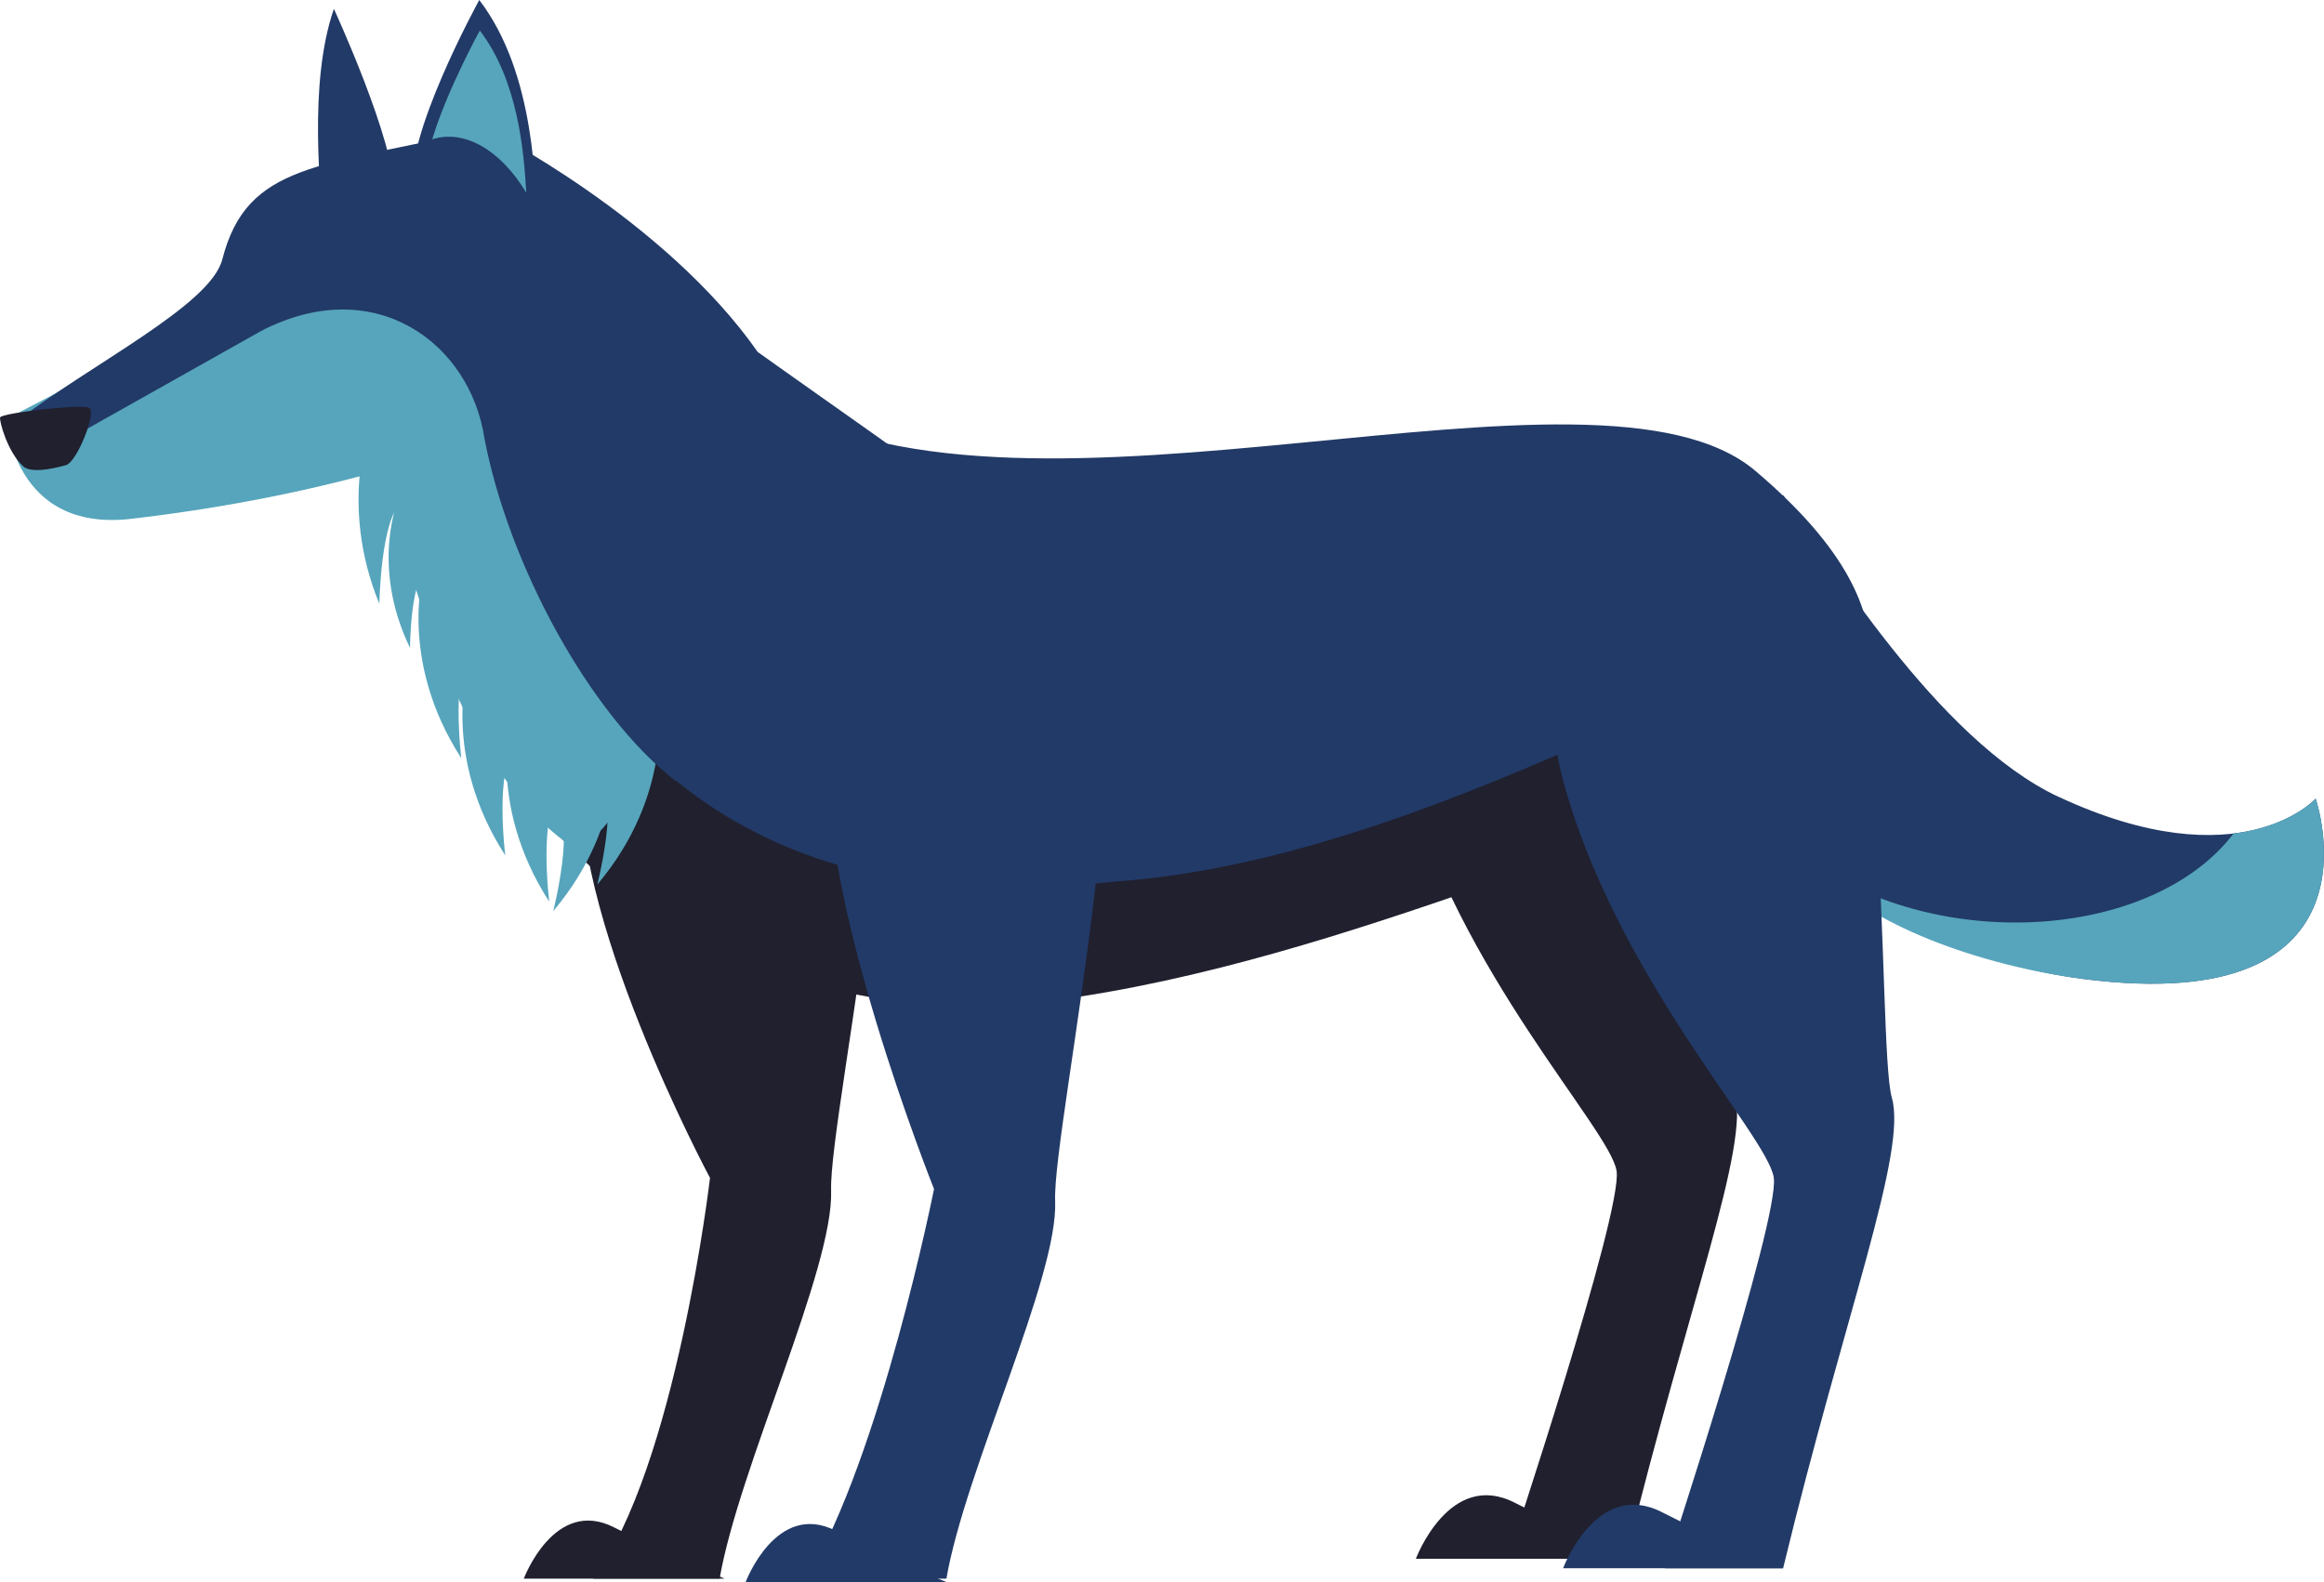 <?xml version="1.0" encoding="UTF-8"?><svg id="Ebene_2" xmlns="http://www.w3.org/2000/svg" viewBox="0 0 350.73 238.79"><defs><style>.cls-1{fill:#20202f;}.cls-2{fill:#56a5bc;}.cls-3{fill:#426721;}.cls-4{fill:#223a67;}</style></defs><g id="Ebene_1-2"><g><path class="cls-4" d="M57.08,47.18c-4.11-5.89-7.86-5.92-8.25-11.99-.39-6.07-2.36-22.54,1.56-33.85,0,0,9.28,20.12,9.05,27.68-.22,7.56-2.36,18.15-2.36,18.15Z"/><path class="cls-4" d="M310.69,120.27c27.49,12.81,38.78,.27,38.78,.27,0,0,11.47,33.19-35.07,27.22-46.55-5.97-91.54-55.31-51.27-72.63l5.99-.37c6.28,8.9,23.23,36.97,41.57,45.52Z"/><path class="cls-2" d="M337.09,125.8c8.57-1.04,12.38-5.26,12.38-5.26,0,0,11.47,33.19-35.07,27.22-15.35-1.97-33.09-8.23-40.04-16.98,19.75,13.03,50.72,10.73,62.73-4.98Z"/><path class="cls-1" d="M212.08,117.08c-7.97-29.51,21.1-44.58,35.64-38.3,14.53,6.28,11.72,77.86,14.07,86.02,2.35,8.16-7.04,32.02-16.41,70.33h-17.82s17.35-52.12,16.41-58.39c-.94-6.28-23.91-30.15-31.88-59.65Z"/><path class="cls-1" d="M107.16,177.8s-21.9-40.79-19.26-62.59c2.65-21.8,27.73-37.27,40.78-29.53,13.05,7.73-3.64,82.15-3.25,93.99,.38,11.85-13.9,41.77-16.83,58.6h-19.07c12.5-16.8,17.62-60.47,17.62-60.47Z"/><path class="cls-4" d="M276.45,117.69c-13.13-1.41-80.19,29.79-126.6,33.1-6.57,.47-60.29-9.94-80.23-48.29-6.81-13.09-1.27-16.27-13.85-37.37l38.46-24.94s1.79,8.1,22.52,20.42c38.75,23.04,124.1-9.95,148.18,10.47,27.73,23.51,14.74,37.13,11.52,46.6Z"/><path class="cls-1" d="M55.77,65.13l10.19-7.13c5.72,11.37,17.8,39.27,25.66,49.22,26.78,33.92,70.32,26.29,76.85,25.82,40.95-2.94,82.48-28.32,100.45-33.03-2.18,16.03-11.32,24.49-11.32,24.49-13.06-1.41-61.8,24.13-107.96,27.45-6.53,.47-50.83-.22-73.74-36.87-13.09-20.94-7.62-28.84-20.14-49.94Z"/><polygon class="cls-3" points="143.86 90.05 138.65 129.81 160.84 139.27 159.49 109.55 143.86 90.05"/><polygon class="cls-3" points="246.36 101 244.43 127.25 260.26 124.54 259.13 108.94 246.36 101"/><path class="cls-4" d="M140.96,179.46s-18.15-45.36-15.65-66.56c2.5-21.2,23.42-30.55,36.52-23.03,13.11,7.52-3.06,79.89-2.59,91.41,.47,11.52-13.6,40.62-16.41,56.99h-21.1c11.25-18.67,19.23-58.81,19.23-58.81Z"/><path class="cls-4" d="M142.84,238.79h-30.31s4.62-12.35,13.64-7.73c9.02,4.62,16.67,7.73,16.67,7.73Z"/><path class="cls-1" d="M109.36,238.27h-30.31s4.62-12.35,13.64-7.73c9.02,4.62,16.67,7.73,16.67,7.73Z"/><path class="cls-1" d="M246.84,235.27h-33.16s5.05-13.51,14.92-8.46c9.86,5.05,18.24,8.46,18.24,8.46Z"/><path class="cls-4" d="M235.82,117.48c-7.97-29.81,21.1-45.03,35.63-38.68,14.53,6.34,11.72,78.64,14.06,86.88,2.35,8.24-7.03,32.34-16.41,71.03h-17.82s17.35-52.63,16.41-58.98c-.94-6.34-23.91-30.44-31.88-60.25Z"/><path class="cls-4" d="M269.05,236.7h-33.15s5.05-13.51,14.92-8.46c9.86,5.05,18.24,8.46,18.24,8.46Z"/><path class="cls-2" d="M80.35,62.8s-21.59,10.98-60.55,15.51C1.89,80.39,.98,63.22,.98,63.22c0,0,33.93-17.26,40.06-23.24,0,0,26.9-6.27,29.78-6.04,2.88,.23,13.89,11.56,19.87,22.32l-10.35,6.53Z"/><path class="cls-2" d="M77.28,107.66s-4.08,13.44,5.61,28.43c0,0-1.68-13.58,1.74-16.31l-7.35-12.11Z"/><path class="cls-2" d="M70.64,100.67s-4.08,13.44,5.61,28.43c0,0-1.68-13.58,1.74-16.31l-7.35-12.11Z"/><path class="cls-2" d="M64.01,86.01s-4.08,13.44,5.61,28.43c0,0-1.68-13.58,1.74-16.31l-7.35-12.11Z"/><path class="cls-2" d="M99.32,106.03s2.34,13.85-9.18,27.48c0,0,3.4-13.26,.35-16.4l8.83-11.08Z"/><path class="cls-2" d="M92.67,110.04s2.34,13.85-9.18,27.48c0,0,3.4-13.26,.35-16.4l8.83-11.08Z"/><path class="cls-2" d="M60.24,74.99s-4.5,10.13,1.64,22.81c0,0,0-10.8,2.94-12.61l-4.58-10.2Z"/><path class="cls-2" d="M56.89,64.81s7.33,47.71,29.21,62.83c0,0,9.19,6.28,32.23-66.67-2.09,2.44-51.28,0-49.57-1.05l-11.87,4.89Z"/><path class="cls-2" d="M56,63.66s-4.99,12.32,1.25,27.47c0,0,.23-13.02,3.39-15.27l-4.64-12.2Z"/><path class="cls-4" d="M2.3,63.72l3.75,5,33.33-18.75c17.16-8.91,31.59,1.8,33.74,16.25,3.64,18.91,15.73,41.41,28.8,51.64,0,0,35.76-42.92,33.27-49.97-.01-.05-20.82-14.71-20.84-14.77-14.15-20.22-40.93-33.69-40.93-33.69-25.29,5.78-36.12,5.14-39.87,19.72-1.79,6.97-19.89,15.82-31.24,24.58Z"/><path class="cls-4" d="M69.73,47.19c5.72-6.29,11.94-6.58,11.46-12.79-.48-6.21-.27-23.15-8.86-34.4,0,0-11.65,21.16-9.88,28.85,1.77,7.69,7.28,18.34,7.28,18.34Z"/><path class="cls-2" d="M79.42,29.06c-.36-6.38-1.29-16.96-7.01-24.45,0,0-4.98,9.05-7.18,16.42,4.88-1.57,10.35,1.65,14.18,8.03Z"/><path class="cls-1" d="M9.97,70.2c1.66-.47,4.67-8.06,3.48-8.65-1.19-.59-13.16,.77-13.43,1.45-.17,.43,1.1,5.28,3.53,7.42,1.41,1.24,5.93-.08,6.42-.22Z"/></g></g></svg>